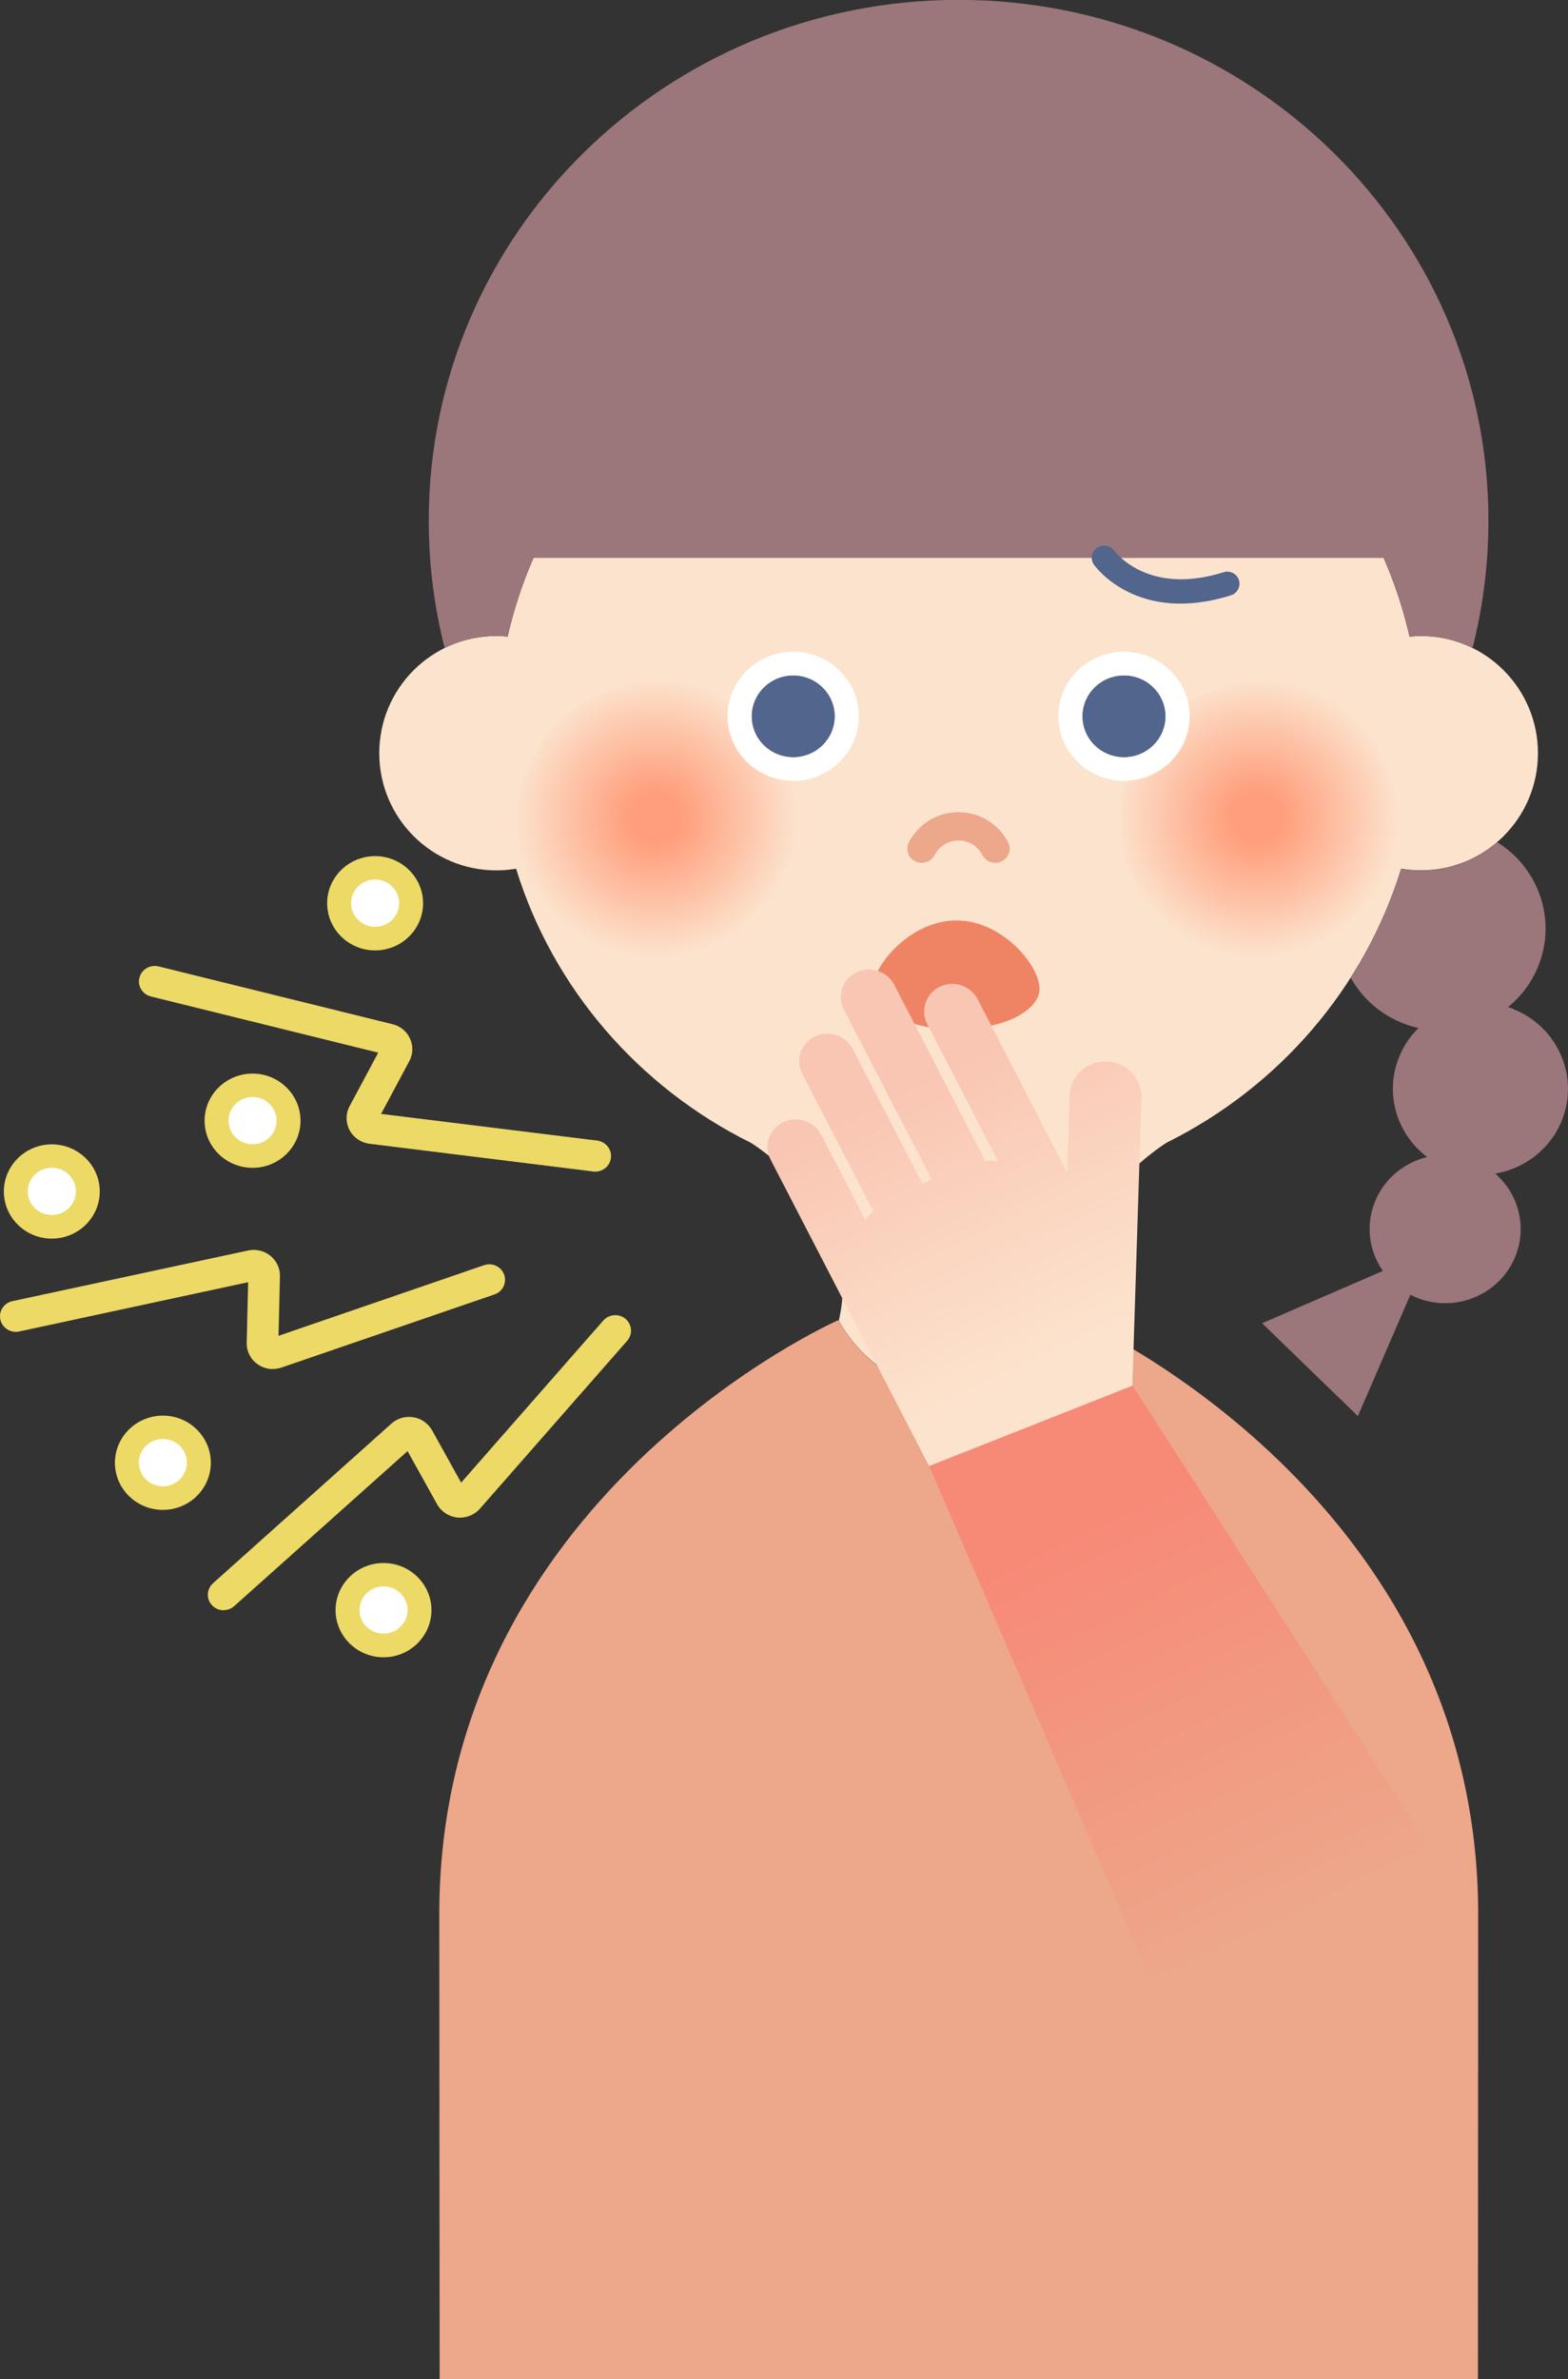 <svg width="89" height="135" viewBox="0 0 89 135" fill="none" xmlns="http://www.w3.org/2000/svg">
<rect x="0" y="0" width="89" height="135" fill="#333333" stroke="none"/>
<g clip-path="url(#clip0_880_28594)">
<path d="M80.65 36.089C80.433 36.089 80.223 36.103 80.005 36.123C79.653 34.575 79.157 33.081 78.533 31.654H30.283C29.658 33.081 29.163 34.575 28.81 36.123C28.6 36.103 28.382 36.089 28.165 36.089C24.5 36.089 21.527 39.071 21.527 42.739C21.527 46.407 24.5 49.389 28.165 49.389C28.552 49.389 28.925 49.355 29.292 49.295C31.389 56.098 36.269 61.707 42.635 64.856C43.131 65.169 49.022 69.031 47.61 74.94C48.968 77.388 51.506 79.035 54.425 79.035C57.343 79.035 59.875 77.394 61.225 74.953C59.732 68.777 66.228 64.835 66.228 64.835C72.567 61.687 77.433 56.085 79.53 49.295C79.897 49.355 80.27 49.389 80.657 49.389C84.322 49.389 87.295 46.407 87.295 42.739C87.295 39.071 84.322 36.089 80.657 36.089H80.65Z" fill="#FCE3CD"/>
<path d="M37.403 54.538C41.856 54.538 45.466 50.99 45.466 46.614C45.466 42.238 41.856 38.69 37.403 38.69C32.95 38.69 29.34 42.238 29.34 46.614C29.34 50.99 32.95 54.538 37.403 54.538Z" fill="url(#paint0_radial_880_28594)"/>
<path d="M71.629 54.538C76.083 54.538 79.693 50.99 79.693 46.614C79.693 42.238 76.083 38.69 71.629 38.69C67.176 38.69 63.566 42.238 63.566 46.614C63.566 50.99 67.176 54.538 71.629 54.538Z" fill="url(#paint1_radial_880_28594)"/>
<path d="M85.883 57.245C85.788 57.205 85.693 57.172 85.598 57.145C86.331 56.552 86.921 55.778 87.302 54.851C88.381 52.217 87.342 49.255 84.98 47.788C83.82 48.795 82.306 49.402 80.65 49.402C80.263 49.402 79.89 49.368 79.523 49.309C78.845 51.503 77.881 53.57 76.666 55.478C77.297 56.612 78.315 57.545 79.632 58.066C79.917 58.179 80.216 58.266 80.507 58.339C80.053 58.786 79.68 59.333 79.422 59.96C78.566 62.041 79.279 64.355 81.003 65.656C79.713 65.969 78.587 66.863 78.051 68.17C77.494 69.524 77.711 70.998 78.492 72.119L71.637 75.087L77.073 80.356L80.053 73.473C80.175 73.533 80.304 73.593 80.433 73.646C82.625 74.513 85.123 73.466 86.005 71.312C86.697 69.618 86.188 67.743 84.872 66.596C86.514 66.316 87.973 65.236 88.639 63.608C89.663 61.107 88.428 58.266 85.89 57.259L85.883 57.245Z" fill="#9B767B"/>
<path d="M28.171 36.089C28.388 36.089 28.598 36.102 28.816 36.123C29.168 34.575 29.664 33.081 30.288 31.654H78.538C79.163 33.081 79.658 34.575 80.011 36.123C80.221 36.102 80.439 36.089 80.656 36.089C81.708 36.089 82.699 36.336 83.581 36.77C84.171 34.462 84.484 32.041 84.484 29.546C84.484 13.226 71.018 -0.007 54.41 -0.007C37.802 -0.007 24.336 13.226 24.336 29.546C24.336 32.041 24.648 34.455 25.239 36.77C26.121 36.336 27.119 36.089 28.164 36.089H28.171Z" fill="#9B767B"/>
<path d="M63.799 42.972C65.103 42.972 66.161 41.932 66.161 40.651C66.161 39.371 65.103 38.324 63.799 38.324C62.496 38.324 61.438 39.364 61.438 40.651C61.438 41.939 62.496 42.972 63.799 42.972Z" fill="#52658C"/>
<path d="M63.797 38.324C65.1 38.324 66.158 39.364 66.158 40.645C66.158 41.925 65.1 42.972 63.797 42.972C62.493 42.972 61.434 41.932 61.434 40.645C61.434 39.357 62.493 38.324 63.797 38.324ZM63.797 36.983C61.74 36.983 60.07 38.624 60.07 40.645C60.07 42.665 61.74 44.306 63.797 44.306C65.853 44.306 67.523 42.665 67.523 40.645C67.523 38.624 65.853 36.983 63.797 36.983Z" fill="white"/>
<path d="M45.026 42.972C46.329 42.972 47.388 41.932 47.388 40.651C47.388 39.371 46.329 38.324 45.026 38.324C43.723 38.324 42.664 39.364 42.664 40.651C42.664 41.939 43.723 42.972 45.026 42.972Z" fill="#52658C"/>
<path d="M45.023 38.324C46.326 38.324 47.385 39.364 47.385 40.645C47.385 41.925 46.326 42.972 45.023 42.972C43.72 42.972 42.661 41.932 42.661 40.645C42.661 39.357 43.72 38.324 45.023 38.324ZM45.023 36.983C42.967 36.983 41.297 38.624 41.297 40.645C41.297 42.665 42.967 44.306 45.023 44.306C47.08 44.306 48.749 42.665 48.749 40.645C48.749 38.624 47.08 36.983 45.023 36.983Z" fill="white"/>
<path d="M56.495 48.962C56.196 48.962 55.911 48.802 55.762 48.522C55.497 48.008 54.975 47.694 54.404 47.694C53.834 47.694 53.312 48.015 53.047 48.522C52.843 48.915 52.348 49.075 51.947 48.875C51.547 48.675 51.384 48.188 51.588 47.795C52.131 46.741 53.21 46.087 54.404 46.087C55.599 46.087 56.671 46.741 57.221 47.795C57.425 48.188 57.269 48.675 56.861 48.875C56.746 48.935 56.617 48.962 56.488 48.962H56.495Z" fill="#EDA78A"/>
<path d="M83.901 108.862C84.05 84.971 61.259 74.913 61.259 74.913C59.908 77.381 57.357 79.048 54.425 79.048C51.492 79.048 48.941 77.381 47.59 74.913V74.973L47.576 74.913C47.576 74.913 24.785 84.971 24.934 108.862C24.934 110.002 24.948 131.065 24.955 135.006H83.888C83.888 135.006 83.901 110.002 83.901 108.862Z" fill="#EDA78A"/>
<path d="M59.007 56.098C58.994 57.392 56.862 58.426 54.249 58.419C51.636 58.413 49.526 57.359 49.539 56.072C49.553 54.778 51.684 52.223 54.297 52.23C56.91 52.237 59.014 54.804 59 56.098H59.007Z" fill="#EF8465"/>
<path d="M69.942 33.748C69.942 33.748 69.887 33.768 69.86 33.782C64.58 35.442 62.197 32.188 62.096 32.047C61.871 31.734 61.953 31.307 62.272 31.087C62.591 30.867 63.025 30.947 63.249 31.254C63.338 31.367 65.197 33.808 69.439 32.474C69.812 32.354 70.206 32.554 70.322 32.915C70.43 33.248 70.26 33.608 69.942 33.755V33.748Z" fill="#52658C"/>
<path d="M33.794 66.483C33.76 66.483 33.719 66.483 33.679 66.476L20.973 64.902C20.491 64.842 20.064 64.555 19.84 64.128C19.616 63.702 19.616 63.195 19.84 62.775L21.468 59.733L8.566 56.545C8.084 56.425 7.792 55.945 7.915 55.478C8.037 55.004 8.519 54.724 9 54.838L22.283 58.119C22.724 58.226 23.091 58.526 23.274 58.94C23.464 59.353 23.444 59.813 23.233 60.213L21.631 63.208L33.896 64.722C34.384 64.782 34.737 65.222 34.676 65.709C34.622 66.156 34.235 66.483 33.787 66.483H33.794Z" fill="#EDD966"/>
<path d="M15.489 77.688C15.177 77.688 14.872 77.594 14.614 77.408C14.22 77.128 13.99 76.674 14.003 76.194L14.085 72.759L1.087 75.554C0.605 75.66 0.123 75.353 0.022 74.88C-0.087 74.406 0.225 73.933 0.707 73.833L14.085 70.958C14.533 70.865 14.994 70.972 15.347 71.258C15.7 71.545 15.897 71.965 15.89 72.419L15.809 75.8L27.476 71.792C27.944 71.632 28.453 71.872 28.616 72.332C28.779 72.792 28.534 73.293 28.066 73.453L15.978 77.601C15.815 77.654 15.652 77.681 15.489 77.681V77.688Z" fill="#EDD966"/>
<path d="M12.695 91.374C12.45 91.374 12.206 91.274 12.03 91.087C11.697 90.727 11.724 90.173 12.091 89.84L22.217 80.782C22.556 80.476 23.011 80.349 23.466 80.422C23.921 80.496 24.301 80.769 24.525 81.163L26.174 84.131L34.244 74.933C34.57 74.566 35.133 74.526 35.506 74.84C35.88 75.16 35.92 75.713 35.601 76.08L27.24 85.611C26.921 85.971 26.439 86.158 25.957 86.112C25.475 86.058 25.041 85.778 24.81 85.358L23.133 82.343L13.292 91.14C13.122 91.294 12.905 91.367 12.688 91.367L12.695 91.374Z" fill="#EDD966"/>
<path d="M2.941 69.618C4.07 69.618 4.984 68.719 4.984 67.61C4.984 66.501 4.07 65.603 2.941 65.603C1.813 65.603 0.898 66.501 0.898 67.61C0.898 68.719 1.813 69.618 2.941 69.618Z" fill="white"/>
<path d="M2.94 70.285C1.44 70.285 0.219 69.084 0.219 67.61C0.219 66.136 1.44 64.936 2.94 64.936C4.44 64.936 5.662 66.136 5.662 67.61C5.662 69.084 4.44 70.285 2.94 70.285ZM2.94 66.263C2.187 66.263 1.576 66.863 1.576 67.603C1.576 68.344 2.187 68.944 2.94 68.944C3.694 68.944 4.305 68.344 4.305 67.603C4.305 66.863 3.694 66.263 2.94 66.263Z" fill="#EDD966"/>
<path d="M14.336 65.603C15.464 65.603 16.379 64.704 16.379 63.595C16.379 62.486 15.464 61.587 14.336 61.587C13.208 61.587 12.293 62.486 12.293 63.595C12.293 64.704 13.208 65.603 14.336 65.603Z" fill="white"/>
<path d="M14.335 66.269C12.835 66.269 11.613 65.069 11.613 63.595C11.613 62.121 12.835 60.92 14.335 60.92C15.835 60.92 17.057 62.121 17.057 63.595C17.057 65.069 15.835 66.269 14.335 66.269ZM14.335 62.248C13.582 62.248 12.971 62.848 12.971 63.588C12.971 64.329 13.582 64.929 14.335 64.929C15.088 64.929 15.699 64.329 15.699 63.588C15.699 62.848 15.088 62.248 14.335 62.248Z" fill="#EDD966"/>
<path d="M21.293 53.264C22.421 53.264 23.336 52.365 23.336 51.256C23.336 50.147 22.421 49.248 21.293 49.248C20.165 49.248 19.25 50.147 19.25 51.256C19.25 52.365 20.165 53.264 21.293 53.264Z" fill="white"/>
<path d="M21.292 53.931C19.792 53.931 18.57 52.73 18.57 51.256C18.57 49.782 19.792 48.581 21.292 48.581C22.792 48.581 24.014 49.782 24.014 51.256C24.014 52.73 22.792 53.931 21.292 53.931ZM21.292 49.909C20.539 49.909 19.928 50.509 19.928 51.249C19.928 51.99 20.539 52.59 21.292 52.59C22.045 52.59 22.656 51.99 22.656 51.249C22.656 50.509 22.045 49.909 21.292 49.909Z" fill="#EDD966"/>
<path d="M9.246 85.011C10.374 85.011 11.289 84.112 11.289 83.004C11.289 81.895 10.374 80.996 9.246 80.996C8.118 80.996 7.203 81.895 7.203 83.004C7.203 84.112 8.118 85.011 9.246 85.011Z" fill="white"/>
<path d="M9.245 85.678C7.745 85.678 6.523 84.478 6.523 83.004C6.523 81.53 7.745 80.329 9.245 80.329C10.745 80.329 11.967 81.53 11.967 83.004C11.967 84.478 10.745 85.678 9.245 85.678ZM9.245 81.656C8.492 81.656 7.881 82.257 7.881 82.997C7.881 83.737 8.492 84.338 9.245 84.338C9.998 84.338 10.609 83.737 10.609 82.997C10.609 82.257 9.998 81.656 9.245 81.656Z" fill="#EDD966"/>
<path d="M21.77 93.368C22.898 93.368 23.812 92.469 23.812 91.361C23.812 90.252 22.898 89.353 21.77 89.353C20.641 89.353 19.727 90.252 19.727 91.361C19.727 92.469 20.641 93.368 21.77 93.368Z" fill="white"/>
<path d="M21.768 94.042C20.269 94.042 19.047 92.841 19.047 91.367C19.047 89.893 20.269 88.693 21.768 88.693C23.268 88.693 24.49 89.893 24.49 91.367C24.49 92.841 23.268 94.042 21.768 94.042ZM21.768 90.02C21.015 90.02 20.404 90.62 20.404 91.361C20.404 92.101 21.015 92.701 21.768 92.701C22.522 92.701 23.133 92.101 23.133 91.361C23.133 90.62 22.522 90.02 21.768 90.02Z" fill="#EDD966"/>
<path d="M46.613 64.389L49.111 69.217C49.254 69.044 49.403 68.884 49.572 68.737L45.534 60.927C45.134 60.153 45.453 59.206 46.24 58.819C47.034 58.433 47.998 58.746 48.398 59.52L52.362 67.177L52.878 66.923L47.896 57.292C47.496 56.518 47.815 55.571 48.602 55.184C49.396 54.798 50.36 55.111 50.76 55.885L55.919 65.863C56.163 65.849 56.407 65.863 56.651 65.889L52.627 58.106C52.226 57.332 52.545 56.385 53.333 55.998C54.127 55.611 55.09 55.925 55.491 56.699L60.575 66.53L60.71 62.154C60.744 61.054 61.688 60.193 62.814 60.233C63.941 60.273 64.823 61.2 64.789 62.301L64.273 78.628L52.735 83.19L43.736 65.796C43.335 65.022 43.654 64.075 44.441 63.688C45.236 63.301 46.199 63.615 46.6 64.389H46.613Z" fill="url(#paint2_linear_880_28594)"/>
<path d="M67.526 117.512L52.75 83.197L64.288 78.635L83.862 109.069L83.883 117.512H67.526Z" fill="url(#paint3_linear_880_28594)"/>
</g>
<defs>
<radialGradient id="paint0_radial_880_28594" cx="0" cy="0" r="1" gradientUnits="userSpaceOnUse" gradientTransform="translate(37.214 46.383) scale(8.042 7.902)">
<stop offset="0.18" stop-color="#FF9E7C"/>
<stop offset="1" stop-color="#FCE3CD"/>
</radialGradient>
<radialGradient id="paint1_radial_880_28594" cx="0" cy="0" r="1" gradientUnits="userSpaceOnUse" gradientTransform="translate(71.335 46.383) scale(8.042 7.902)">
<stop offset="0.18" stop-color="#FF9E7C"/>
<stop offset="1" stop-color="#FCE3CD"/>
</radialGradient>
<linearGradient id="paint2_linear_880_28594" x1="52.423" y1="60.067" x2="60.354" y2="76.583" gradientUnits="userSpaceOnUse">
<stop offset="0.06" stop-color="#F9C6B3"/>
<stop offset="1" stop-color="#FCE3CD"/>
</linearGradient>
<linearGradient id="paint3_linear_880_28594" x1="75.231" y1="112.344" x2="62.415" y2="85.338" gradientUnits="userSpaceOnUse">
<stop offset="0.13" stop-color="#EDA78A"/>
<stop offset="0.98" stop-color="#F78977"/>
</linearGradient>
<clipPath id="clip0_880_28594">
<rect width="89" height="135" fill="white"/>
</clipPath>
</defs>
</svg>
